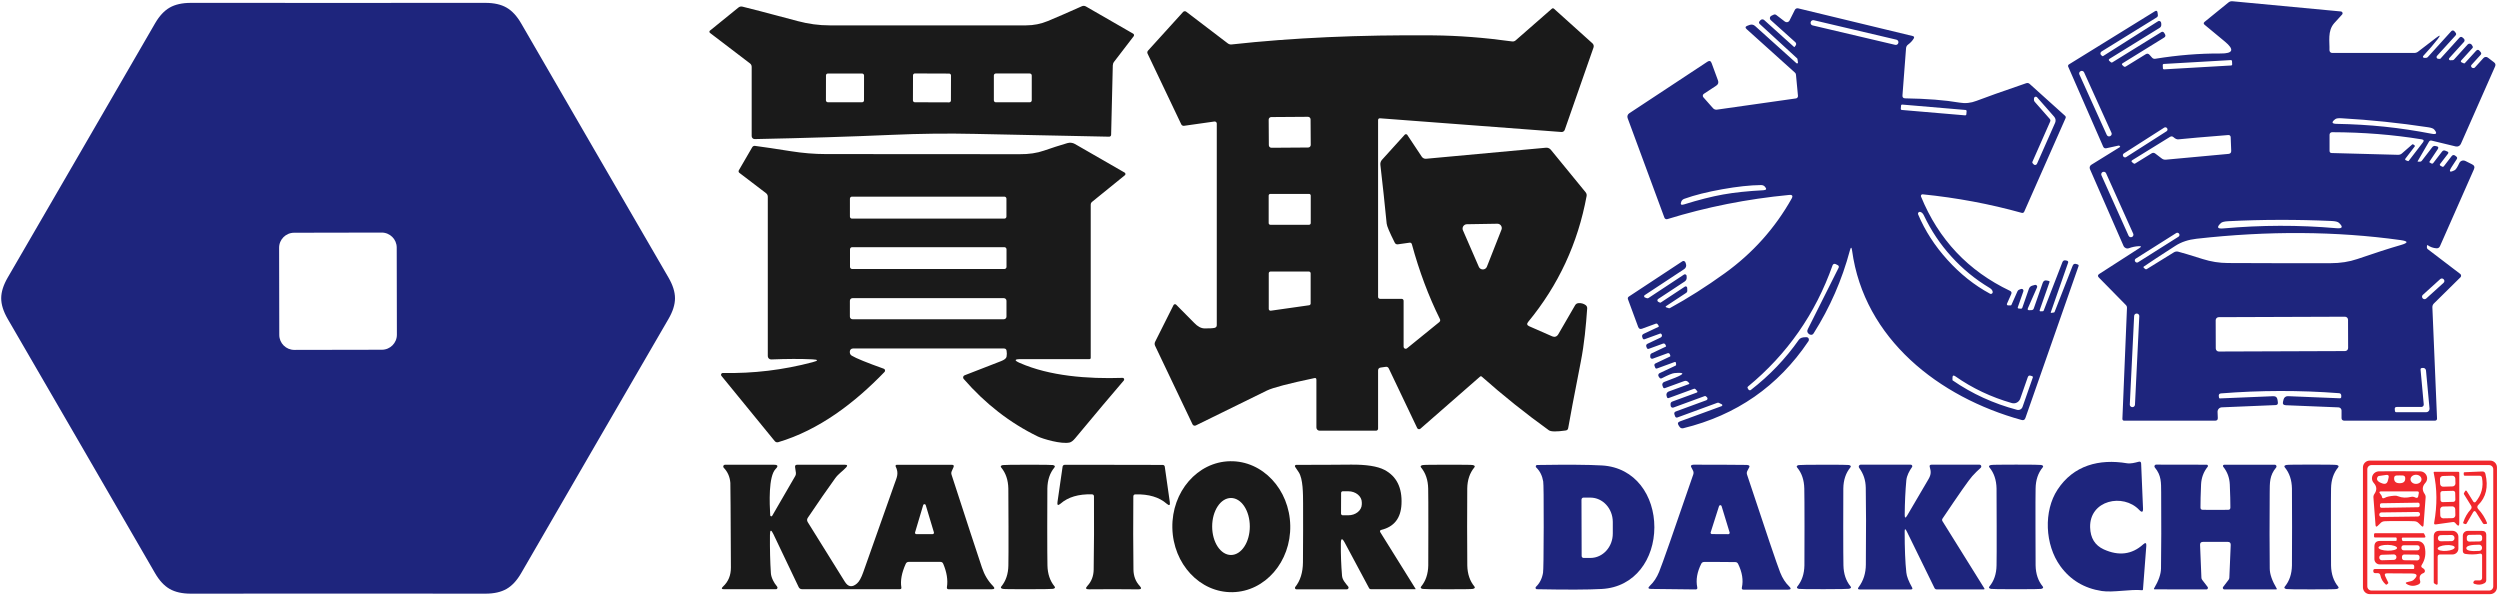 <svg width="253" height="61" viewBox="0 0 253 61" fill="none" xmlns="http://www.w3.org/2000/svg">
<path d="M34.218 0.295C39.187 0.295 44.16 0.295 49.13 0.291C49.998 0.291 50.71 0.451 51.262 0.77C51.819 1.089 52.312 1.622 52.746 2.374C55.228 6.661 57.715 10.952 60.197 15.239C62.684 19.526 65.171 23.813 67.657 28.1C68.091 28.852 68.31 29.545 68.31 30.183C68.31 30.821 68.091 31.518 67.657 32.266C65.171 36.553 62.684 40.84 60.197 45.127C57.715 49.414 55.228 53.705 52.746 57.996C52.312 58.748 51.819 59.281 51.262 59.6C50.706 59.919 49.994 60.079 49.125 60.079C44.156 60.075 39.187 60.07 34.218 60.07C29.249 60.07 24.276 60.07 19.307 60.079C18.439 60.079 17.726 59.919 17.17 59.6C16.613 59.281 16.12 58.748 15.686 57.996C13.204 53.705 10.717 49.414 8.235 45.127C5.752 40.84 3.266 36.548 0.775 32.266C0.341 31.514 0.122 30.821 0.122 30.183C0.122 29.545 0.341 28.852 0.775 28.1C3.266 23.813 5.752 19.526 8.235 15.239C10.721 10.952 13.204 6.661 15.686 2.374C16.12 1.622 16.613 1.089 17.17 0.77C17.726 0.451 18.439 0.291 19.307 0.291C24.276 0.291 29.249 0.295 34.218 0.295ZM40.148 25.052C40.148 24.212 39.461 23.532 38.618 23.536L29.767 23.553C28.924 23.553 28.242 24.237 28.246 25.077L28.263 33.895C28.263 34.734 28.95 35.415 29.793 35.41L38.644 35.394C39.486 35.394 40.169 34.709 40.165 33.869L40.148 25.052Z" fill="#1E257D"/>
<path d="M244.672 16.318C244.656 16.348 244.664 16.364 244.698 16.364H244.9C244.98 16.364 245.043 16.331 245.09 16.268L246.143 14.899C246.215 14.802 246.329 14.752 246.438 14.773L246.573 14.798C246.767 14.832 246.809 14.932 246.695 15.105L245.886 16.318C245.848 16.381 245.844 16.419 245.878 16.44L246.038 16.532C246.122 16.583 246.194 16.57 246.253 16.49L247.134 15.344C247.226 15.222 247.344 15.193 247.484 15.256L247.665 15.331C247.787 15.386 247.808 15.462 247.728 15.567L246.944 16.587C246.885 16.663 246.898 16.726 246.978 16.772L247.117 16.851C247.201 16.902 247.273 16.889 247.332 16.809L248.103 15.806C248.208 15.667 248.331 15.651 248.47 15.755L248.575 15.839C248.676 15.915 248.693 16.008 248.621 16.112L248.128 16.864C247.787 17.381 247.884 17.498 248.419 17.221C248.533 17.162 248.689 16.923 248.883 16.503C248.988 16.276 249.254 16.18 249.481 16.285C249.486 16.285 249.49 16.285 249.494 16.289L250.181 16.633C250.404 16.742 250.463 16.91 250.362 17.133L246.927 24.909C246.856 25.069 246.733 25.14 246.561 25.127C246.249 25.106 245.958 25.001 245.684 24.817C245.638 24.787 245.616 24.796 245.612 24.85L245.6 25.018C245.595 25.098 245.621 25.165 245.684 25.211L248.971 27.718C249.072 27.794 249.094 27.936 249.018 28.037C249.009 28.046 249.001 28.058 248.992 28.067L246.303 30.72C246.202 30.821 246.152 30.955 246.156 31.094L246.628 42.368C246.632 42.473 246.548 42.565 246.443 42.569C246.443 42.569 246.438 42.569 246.434 42.569H237.212C237.073 42.569 236.964 42.46 236.964 42.322V41.545C236.964 41.373 236.829 41.234 236.656 41.226L231.308 41.008C231.076 40.995 230.987 40.877 231.042 40.655L231.101 40.415C231.148 40.218 231.333 40.084 231.535 40.092L236.783 40.306C236.888 40.31 236.938 40.26 236.934 40.151V40.017C236.926 39.878 236.85 39.802 236.711 39.79C232.72 39.487 228.741 39.496 224.775 39.811C224.594 39.823 224.518 39.92 224.543 40.1L224.564 40.239C224.568 40.294 224.602 40.323 224.657 40.319L230.039 40.096C230.3 40.084 230.448 40.21 230.486 40.466L230.52 40.714C230.545 40.894 230.469 40.986 230.288 40.995L224.851 41.222C224.602 41.23 224.408 41.44 224.417 41.688C224.417 41.688 224.417 41.688 224.417 41.692L224.442 42.297C224.45 42.481 224.358 42.574 224.164 42.574H214.959C214.862 42.574 214.786 42.498 214.786 42.401C214.786 42.401 214.786 42.397 214.786 42.393L215.25 31.157C215.254 31.048 215.22 30.955 215.145 30.876L212.401 28.083C212.27 27.949 212.283 27.827 212.447 27.722L216.497 25.115C216.738 24.964 216.712 24.896 216.43 24.913C216.093 24.934 215.764 25.001 215.448 25.119C215.233 25.199 214.993 25.094 214.9 24.884L211.503 17.116C211.431 16.956 211.49 16.767 211.642 16.675L214.546 14.878C214.546 14.878 214.567 14.844 214.559 14.823C214.559 14.823 214.559 14.819 214.55 14.815L214.466 14.735C214.466 14.735 214.432 14.727 214.386 14.735L213.172 15C213.016 15.037 212.902 14.979 212.839 14.832L209.299 6.741C209.265 6.661 209.299 6.568 209.37 6.522L218.078 1.139C218.23 1.047 218.318 1.089 218.343 1.261L218.373 1.492C218.394 1.614 218.352 1.706 218.246 1.769L212.675 5.212C212.565 5.284 212.531 5.426 212.599 5.535C212.612 5.561 212.633 5.577 212.654 5.594L212.759 5.674C212.784 5.695 212.81 5.695 212.835 5.674L218.394 2.151C218.491 2.088 218.617 2.122 218.681 2.227C218.702 2.26 218.71 2.294 218.714 2.332L218.723 2.508C218.727 2.634 218.664 2.752 218.554 2.819L213.497 5.943C213.387 6.014 213.379 6.09 213.476 6.174L213.61 6.291C213.661 6.337 213.716 6.346 213.775 6.308L218.727 3.247C218.82 3.188 218.942 3.218 219.001 3.31L219.089 3.449C219.178 3.596 219.153 3.717 219.005 3.806L214.816 6.396C214.719 6.459 214.71 6.526 214.799 6.606L214.913 6.711C214.984 6.774 215.056 6.778 215.136 6.728L217.146 5.489C217.29 5.401 217.416 5.418 217.53 5.544L217.779 5.825C217.867 5.926 217.981 5.968 218.112 5.947C220.392 5.577 222.6 5.401 224.733 5.414C226.001 5.422 226.141 5.019 225.154 4.204L223.106 2.508C222.984 2.407 222.988 2.307 223.106 2.21L225.525 0.245C225.639 0.153 225.774 0.115 225.921 0.127L236.901 1.16C237.002 1.169 237.078 1.261 237.069 1.362C237.069 1.404 237.048 1.442 237.019 1.471C236.597 1.929 236.327 2.223 236.209 2.361C235.531 3.146 235.771 4.204 235.742 5.074C235.737 5.225 235.855 5.355 236.007 5.359C236.007 5.359 236.011 5.359 236.015 5.359H244.327C244.466 5.359 244.592 5.317 244.702 5.233L246.523 3.835C246.965 3.495 247.016 3.545 246.674 3.986C246.325 4.44 245.844 4.998 245.233 5.661C245.191 5.712 245.195 5.783 245.241 5.825C245.262 5.842 245.288 5.855 245.313 5.855H245.515C245.587 5.855 245.65 5.825 245.697 5.771L248.074 3.151C248.149 3.067 248.28 3.062 248.364 3.138C248.373 3.146 248.377 3.151 248.385 3.159L248.503 3.302C248.584 3.402 248.584 3.499 248.495 3.596L246.624 5.657C246.561 5.729 246.565 5.842 246.636 5.905C246.666 5.934 246.708 5.947 246.75 5.951L246.91 5.96C246.936 5.96 246.957 5.951 246.978 5.93L248.887 3.822C248.992 3.709 249.106 3.701 249.224 3.806L249.338 3.911C249.435 3.995 249.439 4.146 249.355 4.242L247.863 5.884C247.816 5.939 247.825 6.023 247.88 6.069C247.905 6.09 247.934 6.098 247.964 6.098L248.208 6.09C248.259 6.09 248.31 6.065 248.348 6.023L249.726 4.503C249.823 4.398 249.987 4.389 250.097 4.486C250.113 4.503 250.13 4.519 250.143 4.54L250.223 4.675C250.269 4.746 250.261 4.809 250.206 4.872L249.089 6.102C249.005 6.199 249.022 6.27 249.14 6.325L249.334 6.409C249.376 6.43 249.414 6.421 249.448 6.384L250.573 5.145C250.699 5.006 250.822 5.006 250.94 5.153L251.045 5.279C251.121 5.372 251.117 5.464 251.036 5.552L250.126 6.556C250.063 6.623 250.054 6.694 250.101 6.774C250.147 6.854 250.223 6.892 250.328 6.888C250.383 6.888 250.425 6.862 250.463 6.825L251.327 5.871C251.441 5.745 251.635 5.729 251.77 5.829L252.398 6.308C252.541 6.417 252.575 6.556 252.503 6.724L249.039 14.563C248.95 14.765 248.731 14.87 248.516 14.819L246.084 14.231C245.962 14.202 245.869 14.24 245.806 14.349L244.668 16.31L244.672 16.318ZM225.879 6.186C225.879 6.123 225.82 6.077 225.757 6.081L218.976 6.472C218.912 6.472 218.866 6.531 218.87 6.594L218.887 6.913C218.887 6.976 218.946 7.022 219.009 7.018L225.791 6.627C225.854 6.627 225.9 6.568 225.896 6.505L225.879 6.186ZM210.909 7.32C210.85 7.194 210.702 7.135 210.576 7.194L210.559 7.202C210.433 7.261 210.374 7.408 210.433 7.534L213.206 13.656C213.265 13.782 213.412 13.841 213.539 13.782L213.556 13.774C213.682 13.715 213.741 13.568 213.682 13.442L210.909 7.32ZM241.305 12.82C242.881 12.984 244.474 13.224 246.08 13.534C246.59 13.635 246.674 13.488 246.333 13.098C246.249 13.001 246.046 12.925 245.73 12.879C244.268 12.657 242.809 12.472 241.36 12.321C239.906 12.17 238.443 12.052 236.964 11.968C236.643 11.947 236.433 11.976 236.332 12.056C235.914 12.371 235.965 12.531 236.488 12.535C238.127 12.564 239.733 12.657 241.305 12.82ZM219.309 12.976C219.245 12.879 219.119 12.854 219.022 12.913L214.93 15.529C214.833 15.592 214.807 15.718 214.866 15.814L214.879 15.835C214.942 15.932 215.069 15.957 215.166 15.898L219.258 13.282C219.355 13.219 219.38 13.093 219.321 12.997L219.309 12.976ZM244.369 14.823L243.442 16.033C243.37 16.125 243.391 16.192 243.496 16.23L243.682 16.301C243.716 16.314 243.741 16.31 243.762 16.28L245.199 14.412C245.33 14.24 245.288 14.135 245.073 14.101C242.165 13.627 239.143 13.387 236.007 13.379C235.864 13.379 235.75 13.492 235.75 13.635V15.26C235.75 15.407 235.822 15.483 235.969 15.487L242.679 15.667C242.831 15.671 242.965 15.625 243.079 15.525L244.108 14.626C244.15 14.588 244.192 14.588 244.234 14.622L244.352 14.71C244.398 14.744 244.403 14.781 244.369 14.823ZM218.116 15.541L218.778 16.045C218.896 16.133 219.03 16.171 219.182 16.159L225.517 15.575C225.715 15.558 225.808 15.453 225.799 15.256L225.744 13.866C225.736 13.748 225.635 13.656 225.517 13.665C225.517 13.665 225.517 13.665 225.513 13.665C223.03 13.862 221.344 14.009 220.459 14.101C220.303 14.118 220.139 14.047 219.958 13.883C219.848 13.786 219.73 13.774 219.604 13.853L215.794 16.205C215.68 16.276 215.68 16.352 215.785 16.431L215.937 16.549C215.979 16.578 216.021 16.583 216.068 16.553L217.741 15.52C217.871 15.441 217.994 15.449 218.116 15.541ZM213.134 17.532C213.075 17.406 212.928 17.347 212.801 17.406H212.793C212.666 17.465 212.607 17.616 212.666 17.742L215.414 23.859C215.473 23.985 215.621 24.044 215.747 23.985H215.756C215.882 23.927 215.941 23.775 215.882 23.649L213.134 17.532ZM230.726 22.852C232.606 22.847 234.515 22.927 236.454 23.095C237.069 23.15 237.149 22.965 236.694 22.545C236.58 22.44 236.336 22.381 235.952 22.364C234.199 22.285 232.458 22.247 230.726 22.251C228.994 22.251 227.249 22.297 225.496 22.386C225.116 22.407 224.872 22.465 224.758 22.57C224.303 22.994 224.383 23.175 225.003 23.116C226.937 22.944 228.846 22.856 230.726 22.852ZM220.522 23.649C220.459 23.553 220.329 23.523 220.232 23.586L216.139 26.173C216.042 26.236 216.013 26.366 216.076 26.463L216.084 26.475C216.148 26.572 216.278 26.601 216.375 26.538L220.468 23.952C220.565 23.889 220.594 23.759 220.531 23.662L220.522 23.649ZM220.43 25.468C220.796 25.56 221.631 25.812 222.925 26.219C223.747 26.479 224.59 26.614 225.454 26.618C227.953 26.631 231.417 26.639 235.843 26.635C236.842 26.635 237.748 26.492 238.557 26.215C240.344 25.602 241.815 25.127 242.965 24.796C243.741 24.573 243.728 24.405 242.932 24.296C236.424 23.393 229.542 23.347 222.284 24.162C221.462 24.254 220.754 24.489 220.164 24.867C218.643 25.845 217.576 26.547 216.965 26.966C216.906 27.009 216.902 27.055 216.957 27.105L217.066 27.202C217.13 27.26 217.197 27.269 217.269 27.223L220 25.535C220.13 25.455 220.286 25.43 220.43 25.468ZM247.294 28.26C247.205 28.163 247.054 28.155 246.952 28.243L245.187 29.843C245.09 29.931 245.081 30.082 245.17 30.183L245.187 30.2C245.275 30.296 245.427 30.305 245.528 30.216L247.294 28.617C247.391 28.529 247.399 28.377 247.311 28.276L247.294 28.26ZM216.497 31.997C216.506 31.858 216.396 31.741 216.257 31.732H216.24C216.101 31.724 215.983 31.833 215.975 31.971L215.536 40.936C215.528 41.075 215.638 41.192 215.777 41.201H215.794C215.933 41.209 216.051 41.1 216.059 40.961L216.497 31.997ZM237.621 32.362C237.621 32.19 237.482 32.051 237.309 32.051L224.539 32.097C224.366 32.097 224.227 32.236 224.227 32.408L224.236 35.263C224.236 35.436 224.375 35.574 224.547 35.574L237.318 35.528C237.491 35.528 237.63 35.389 237.63 35.217L237.621 32.362ZM245.035 41.184H242.557C242.405 41.184 242.337 41.259 242.35 41.411L242.367 41.583C242.375 41.671 242.422 41.717 242.51 41.717H245.532C245.718 41.717 245.869 41.566 245.869 41.377C245.869 41.369 245.869 41.356 245.869 41.348L245.511 37.493C245.498 37.338 245.359 37.22 245.203 37.233L245.081 37.245C245.005 37.254 244.951 37.317 244.959 37.392L245.283 40.919C245.296 41.054 245.195 41.171 245.06 41.184C245.052 41.184 245.047 41.184 245.039 41.184H245.035Z" fill="#1E257D"/>
<path d="M75.888 6.409L71.851 3.331C71.788 3.281 71.775 3.188 71.821 3.125C71.83 3.117 71.838 3.109 71.847 3.1L74.725 0.766C74.847 0.669 74.982 0.636 75.138 0.673C75.678 0.795 77.545 1.286 80.744 2.139C81.81 2.424 82.881 2.567 83.955 2.567C96.945 2.567 103.574 2.567 103.848 2.567C104.607 2.567 105.336 2.42 106.04 2.13C106.98 1.74 108.126 1.24 109.475 0.636C109.614 0.573 109.753 0.577 109.892 0.652L114.676 3.407C114.76 3.453 114.79 3.562 114.739 3.65C114.739 3.659 114.731 3.663 114.726 3.671L112.741 6.258C112.661 6.363 112.619 6.489 112.615 6.619L112.446 13.639C112.446 13.749 112.354 13.837 112.244 13.833C103.482 13.652 98.955 13.555 98.66 13.551C95.908 13.488 93.097 13.522 90.231 13.648C86.13 13.828 81.511 13.971 76.373 14.076C76.209 14.076 76.074 13.946 76.07 13.782C76.07 13.782 76.07 13.782 76.07 13.778V6.774C76.07 6.623 76.011 6.501 75.888 6.409ZM87.441 7.635C87.441 7.53 87.352 7.442 87.247 7.442H83.782C83.677 7.438 83.589 7.522 83.589 7.627L83.584 10.154C83.584 10.259 83.673 10.348 83.778 10.348H87.243C87.348 10.352 87.437 10.268 87.437 10.163L87.441 7.635ZM96.241 7.635C96.241 7.53 96.157 7.446 96.051 7.446L92.587 7.434C92.481 7.434 92.397 7.517 92.397 7.622L92.389 10.159C92.389 10.264 92.473 10.348 92.579 10.348L96.043 10.36C96.148 10.36 96.233 10.276 96.233 10.171L96.241 7.635ZM104.413 7.639C104.413 7.526 104.325 7.438 104.211 7.438H100.78C100.666 7.438 100.578 7.526 100.578 7.639V10.15C100.578 10.264 100.666 10.352 100.78 10.352H104.211C104.325 10.352 104.413 10.264 104.413 10.15V7.639Z" fill="#1A1A1A"/>
<path d="M133.009 38.266C130.409 38.812 128.807 39.231 128.209 39.525C124.875 41.154 122.477 42.33 121.014 43.057C120.896 43.115 120.753 43.069 120.69 42.952C120.69 42.952 120.69 42.943 120.685 42.943L116.896 34.995C116.833 34.856 116.833 34.722 116.901 34.583L118.759 30.88C118.801 30.796 118.903 30.762 118.983 30.804C119 30.813 119.012 30.821 119.029 30.834C119.977 31.779 120.589 32.396 120.858 32.681C121.208 33.047 121.554 33.231 121.903 33.236C122.392 33.24 122.73 33.223 122.915 33.181C123.063 33.143 123.138 33.051 123.138 32.9V12.506C123.138 12.392 123.05 12.3 122.936 12.296C122.923 12.296 122.915 12.296 122.902 12.296L119.826 12.732C119.712 12.749 119.594 12.69 119.543 12.581L116.134 5.426C116.087 5.326 116.104 5.208 116.18 5.124L119.729 1.211C119.809 1.123 119.948 1.11 120.041 1.181L124.251 4.389C124.369 4.477 124.5 4.515 124.643 4.498C130.78 3.822 137.574 3.516 145.021 3.579C147.554 3.6 150.222 3.806 153.02 4.192C153.159 4.213 153.282 4.175 153.387 4.083L157.037 0.892C157.117 0.82 157.193 0.82 157.273 0.892L161.159 4.389C161.273 4.494 161.315 4.658 161.264 4.805L158.352 13.14C158.301 13.283 158.162 13.371 158.015 13.358L139.677 11.972C139.533 11.96 139.462 12.027 139.462 12.17V30.049C139.462 30.154 139.55 30.242 139.66 30.242H141.847C141.957 30.242 142.045 30.33 142.045 30.439V35.087C142.045 35.205 142.142 35.297 142.256 35.297C142.302 35.297 142.349 35.28 142.387 35.251L145.645 32.606C145.754 32.517 145.779 32.408 145.716 32.282C144.566 29.96 143.622 27.441 142.884 24.724C142.846 24.594 142.762 24.54 142.631 24.561L141.476 24.724C141.32 24.745 141.211 24.687 141.143 24.548C140.625 23.515 140.351 22.873 140.33 22.621C140.14 20.66 139.925 18.678 139.694 16.684C139.672 16.495 139.731 16.31 139.862 16.167L142.155 13.635C142.218 13.568 142.323 13.564 142.395 13.623C142.404 13.631 142.416 13.644 142.42 13.656L143.879 15.852C143.976 16.003 144.148 16.083 144.325 16.066L156.455 14.949C156.641 14.933 156.826 15.012 156.944 15.155L160.468 19.463C160.556 19.577 160.59 19.703 160.564 19.841C159.684 24.619 157.711 28.864 154.651 32.576C154.491 32.769 154.525 32.916 154.757 33.017L157.054 34.025C157.336 34.147 157.551 34.08 157.707 33.815L159.397 30.897C159.473 30.762 159.587 30.691 159.743 30.678C160.017 30.657 160.257 30.725 160.463 30.872C160.577 30.96 160.632 31.073 160.623 31.216C160.497 32.979 160.337 34.772 159.974 36.62C159.296 40.092 158.87 42.326 158.702 43.317C158.681 43.464 158.596 43.544 158.449 43.565C157.526 43.699 156.957 43.691 156.746 43.544C154.382 41.843 152.114 40.029 149.952 38.11C149.906 38.068 149.83 38.068 149.783 38.11L143.748 43.384C143.66 43.46 143.529 43.451 143.449 43.363C143.436 43.35 143.428 43.334 143.419 43.317L140.549 37.296C140.486 37.157 140.376 37.103 140.229 37.124L139.731 37.195C139.55 37.22 139.462 37.321 139.462 37.502V43.38C139.462 43.493 139.369 43.586 139.255 43.586H133.54C133.363 43.586 133.22 43.443 133.22 43.262V38.429C133.22 38.287 133.148 38.232 133.009 38.261V38.266ZM132.63 12.082C132.63 11.939 132.512 11.821 132.368 11.821L128.651 11.847C128.508 11.847 128.39 11.964 128.39 12.107L128.407 14.693C128.407 14.836 128.525 14.954 128.668 14.954L132.385 14.928C132.529 14.928 132.647 14.811 132.647 14.668L132.63 12.082ZM132.647 19.791C132.647 19.698 132.571 19.623 132.478 19.623H128.558C128.466 19.623 128.39 19.698 128.39 19.791V22.579C128.39 22.671 128.466 22.747 128.558 22.747H132.478C132.571 22.747 132.647 22.671 132.647 22.579V19.791ZM151.95 23.242C152.038 23.015 151.924 22.759 151.697 22.671C151.642 22.65 151.587 22.642 151.528 22.642L148.447 22.692C148.203 22.696 148.009 22.898 148.013 23.141C148.013 23.2 148.026 23.255 148.051 23.309L149.657 27C149.754 27.223 150.015 27.328 150.239 27.231C150.348 27.185 150.432 27.097 150.475 26.988L151.95 23.242ZM132.638 27.659C132.638 27.559 132.558 27.479 132.457 27.479H128.579C128.478 27.479 128.398 27.559 128.398 27.659V31.262C128.398 31.363 128.478 31.443 128.579 31.443C128.588 31.443 128.596 31.443 128.605 31.443L132.482 30.892C132.571 30.88 132.638 30.804 132.638 30.716V27.659Z" fill="#1A1A1A"/>
<path d="M207.546 31.569C207.521 31.64 207.546 31.674 207.618 31.661L207.845 31.627C207.883 31.623 207.913 31.602 207.925 31.569L209.75 26.899C209.822 26.715 209.948 26.656 210.138 26.723L210.265 26.765C210.349 26.794 210.378 26.853 210.349 26.933L204.971 42.301C204.908 42.49 204.777 42.557 204.587 42.502C196.226 40.201 188.643 34.298 187.43 25.35C187.379 24.985 187.307 24.98 187.21 25.337C186.418 28.314 185.196 31.111 183.539 33.735C183.451 33.874 183.329 33.916 183.173 33.861C183.135 33.849 183.105 33.832 183.076 33.811C182.89 33.676 182.848 33.508 182.954 33.303L186.072 27.088C186.115 26.996 186.081 26.883 185.988 26.836L185.761 26.723C185.651 26.669 185.52 26.715 185.466 26.824C185.466 26.832 185.457 26.841 185.457 26.849C183.716 31.766 180.859 35.856 176.885 39.127C176.842 39.164 176.83 39.223 176.859 39.273L176.939 39.412C176.986 39.492 177.087 39.521 177.171 39.475C177.18 39.475 177.184 39.467 177.188 39.462C179.076 38.001 180.695 36.309 182.043 34.386C182.165 34.21 182.393 34.121 182.73 34.126H182.84C182.97 34.126 183.072 34.247 183.059 34.394C183.059 34.445 183.038 34.499 183.008 34.541C179.944 39.093 175.721 42.024 170.339 43.338C170.2 43.371 170.053 43.317 169.977 43.199L169.876 43.048C169.753 42.859 169.795 42.725 170.01 42.645L174.234 41.1C174.284 41.079 174.314 41.02 174.293 40.97C174.284 40.945 174.267 40.928 174.242 40.915L173.955 40.772C173.905 40.747 173.85 40.743 173.795 40.764L169.745 42.25C169.661 42.28 169.564 42.238 169.53 42.15L169.458 41.956C169.399 41.797 169.45 41.688 169.61 41.633L172.683 40.504C172.775 40.47 172.826 40.365 172.788 40.273C172.779 40.248 172.763 40.222 172.742 40.201L172.636 40.109C172.598 40.075 172.56 40.067 172.514 40.084L169.353 41.243C169.243 41.285 169.121 41.226 169.083 41.117C169.079 41.1 169.075 41.083 169.071 41.066L169.058 40.936C169.045 40.781 169.108 40.68 169.256 40.63L171.696 39.735C171.793 39.697 171.81 39.639 171.738 39.559L171.595 39.395C171.549 39.341 171.49 39.324 171.418 39.349L168.885 40.277C168.788 40.315 168.725 40.281 168.695 40.185L168.653 40.046C168.603 39.87 168.695 39.685 168.864 39.622L170.925 38.87C170.955 38.858 170.967 38.824 170.955 38.795C170.955 38.791 170.95 38.782 170.946 38.778L170.849 38.669C170.748 38.551 170.588 38.509 170.445 38.564L168.502 39.273C168.405 39.311 168.337 39.278 168.299 39.181L168.24 39.026C168.185 38.879 168.261 38.715 168.409 38.656C168.944 38.459 169.319 38.312 169.543 38.219C170.516 37.821 170.487 37.665 169.45 37.758C169.235 37.779 168.818 37.947 168.194 38.27C168.08 38.329 167.992 38.308 167.924 38.203L167.853 38.098C167.785 37.989 167.815 37.846 167.924 37.779C167.933 37.775 167.941 37.77 167.945 37.766L169.568 37.002C169.61 36.981 169.627 36.943 169.623 36.897L169.61 36.75C169.602 36.645 169.547 36.607 169.446 36.645L167.697 37.287C167.6 37.321 167.536 37.287 167.503 37.195L167.439 37.027C167.397 36.914 167.431 36.83 167.541 36.775L169.003 36.082C169.041 36.066 169.054 36.036 169.037 35.994L168.986 35.847C168.953 35.759 168.851 35.713 168.759 35.746L167.258 36.297C167.161 36.33 167.052 36.28 167.018 36.183C167.01 36.162 167.005 36.141 167.005 36.12V35.986C167.005 35.877 167.056 35.797 167.157 35.751L168.573 35.083C168.607 35.066 168.615 35.041 168.599 35.003L168.535 34.869C168.493 34.781 168.392 34.739 168.299 34.772L166.866 35.297C166.761 35.335 166.694 35.297 166.656 35.201L166.605 35.066C166.567 34.961 166.613 34.84 166.719 34.793L168.063 34.155C168.135 34.121 168.177 34.063 168.19 33.983C168.198 33.924 168.181 33.865 168.143 33.811C168.105 33.756 168.051 33.739 167.987 33.764L166.445 34.327C166.348 34.365 166.276 34.331 166.238 34.235L166.2 34.126C166.146 33.97 166.192 33.857 166.339 33.785L167.815 33.089C167.878 33.059 167.89 33.017 167.853 32.963L167.76 32.824C167.709 32.748 167.642 32.727 167.562 32.757L166.175 33.265C165.985 33.336 165.855 33.273 165.783 33.084L164.746 30.275C164.713 30.179 164.746 30.074 164.831 30.019L170.259 26.442C170.352 26.383 170.478 26.412 170.541 26.509C170.55 26.521 170.558 26.534 170.563 26.551L170.617 26.702C170.689 26.895 170.617 27.118 170.445 27.231L166.445 29.868C166.382 29.906 166.365 29.99 166.407 30.057C166.424 30.082 166.449 30.103 166.479 30.111L166.664 30.179C166.719 30.195 166.782 30.191 166.828 30.158L170.415 27.79C170.495 27.735 170.6 27.756 170.655 27.836C170.672 27.865 170.685 27.895 170.685 27.928L170.693 28.1C170.697 28.256 170.622 28.398 170.491 28.487L167.802 30.259C167.726 30.309 167.705 30.414 167.756 30.489C167.772 30.515 167.798 30.536 167.827 30.552L167.987 30.624C168.017 30.636 168.042 30.632 168.072 30.615L170.508 29.007C170.579 28.961 170.672 28.978 170.718 29.049C170.735 29.07 170.744 29.1 170.744 29.125L170.756 29.431C170.756 29.511 170.723 29.582 170.655 29.629L168.624 30.968C168.535 31.027 168.54 31.073 168.641 31.111L168.864 31.186C168.91 31.203 168.953 31.199 168.995 31.178C170.803 30.191 172.657 29.016 174.55 27.651C177.369 25.619 179.624 23.104 181.31 20.106C181.47 19.82 181.386 19.694 181.061 19.728C176.8 20.135 172.691 20.954 168.733 22.176C168.611 22.213 168.481 22.146 168.438 22.029L164.717 11.956C164.649 11.775 164.717 11.569 164.881 11.464L172.792 6.245C172.99 6.115 173.133 6.161 173.214 6.384L173.858 8.135C173.943 8.357 173.884 8.538 173.686 8.668L172.43 9.495C172.32 9.566 172.291 9.713 172.362 9.823C172.366 9.831 172.375 9.839 172.383 9.848L173.348 10.94C173.458 11.066 173.597 11.116 173.761 11.095L181.748 9.961C181.875 9.944 181.963 9.831 181.955 9.705L181.752 7.559C181.748 7.475 181.71 7.404 181.647 7.349L176.767 2.957C176.594 2.802 176.619 2.685 176.838 2.605L177.053 2.525C177.264 2.449 177.454 2.487 177.622 2.638L181.803 6.401C181.841 6.434 181.9 6.43 181.934 6.388C181.951 6.367 181.959 6.346 181.955 6.321L181.904 5.981C181.904 5.951 181.887 5.922 181.862 5.901L178.094 2.437C177.989 2.34 177.98 2.239 178.077 2.135L178.157 2.046C178.254 1.937 178.423 1.929 178.532 2.025L181.571 4.763C181.571 4.763 181.588 4.763 181.597 4.763L181.723 4.599C181.799 4.503 181.786 4.364 181.693 4.276L179.194 2.03C179.089 1.929 179.08 1.761 179.182 1.656C179.203 1.631 179.232 1.61 179.262 1.597L179.489 1.488C179.578 1.446 179.683 1.458 179.759 1.517L180.631 2.185C180.77 2.29 180.964 2.26 181.07 2.126C181.082 2.109 181.091 2.093 181.099 2.076L181.639 1.001C181.698 0.879 181.837 0.812 181.972 0.845L193.562 3.646C193.714 3.684 193.747 3.768 193.667 3.902C193.532 4.125 193.343 4.33 193.098 4.511C192.972 4.603 192.904 4.729 192.892 4.885L192.529 9.655C192.512 9.852 192.605 9.949 192.803 9.953C194.986 9.986 196.82 10.129 198.308 10.385C198.885 10.486 199.454 10.427 200.023 10.205C200.887 9.869 202.56 9.277 205.043 8.424C205.177 8.378 205.3 8.399 205.405 8.496L208.992 11.725C209.055 11.784 209.072 11.876 209.038 11.951L204.849 21.428C204.807 21.521 204.701 21.571 204.604 21.542C201.363 20.639 198.021 20.013 194.573 19.665C194.485 19.656 194.405 19.724 194.396 19.812C194.396 19.837 194.396 19.862 194.405 19.887C196.183 24.237 199.184 27.42 203.407 29.431C203.563 29.503 203.605 29.616 203.534 29.771L203.108 30.733C203.079 30.796 203.108 30.872 203.171 30.897C203.188 30.905 203.205 30.905 203.222 30.909H203.475C203.517 30.909 203.546 30.888 203.559 30.851L204.166 29.482C204.2 29.402 204.263 29.343 204.343 29.314L204.528 29.247C204.625 29.213 204.731 29.263 204.764 29.36C204.777 29.398 204.777 29.444 204.764 29.482L204.208 31.073C204.174 31.17 204.208 31.22 204.313 31.224L204.52 31.241C204.587 31.245 204.634 31.216 204.655 31.153L205.325 29.23C205.388 29.058 205.506 28.948 205.683 28.902L205.928 28.835C206.025 28.806 206.13 28.864 206.155 28.961C206.168 29.003 206.164 29.049 206.147 29.091L205.228 31.178C205.161 31.329 205.211 31.401 205.376 31.392L205.591 31.384C205.704 31.38 205.78 31.321 205.818 31.216L206.724 28.625C206.796 28.419 206.939 28.34 207.154 28.39L207.361 28.44C207.403 28.449 207.428 28.491 207.415 28.533C207.415 28.533 207.415 28.533 207.415 28.537L206.421 31.371C206.391 31.464 206.421 31.51 206.522 31.506L206.728 31.497C206.775 31.497 206.804 31.472 206.821 31.43L208.714 26.534C208.777 26.375 208.895 26.316 209.059 26.354L209.194 26.387C209.27 26.408 209.316 26.484 209.299 26.555C209.299 26.555 209.299 26.564 209.299 26.568L207.55 31.573L207.546 31.569ZM192.116 4.33C192.15 4.192 192.061 4.049 191.922 4.016L183.556 2.046C183.417 2.013 183.274 2.101 183.24 2.239V2.256C183.202 2.395 183.291 2.538 183.43 2.571L191.796 4.54C191.935 4.574 192.078 4.486 192.112 4.347V4.33H192.116ZM207.441 12.04C207.504 12.111 207.517 12.212 207.479 12.3L205.679 16.377C205.658 16.427 205.662 16.474 205.7 16.516L205.801 16.629C205.873 16.713 206.004 16.721 206.088 16.646C206.113 16.625 206.13 16.6 206.143 16.574L207.98 12.422C208.069 12.216 208.031 11.981 207.883 11.813L206.151 9.844C206.084 9.772 205.974 9.768 205.902 9.831C205.869 9.86 205.848 9.902 205.843 9.949L205.835 10.075C205.827 10.159 205.856 10.238 205.911 10.301L207.441 12.04ZM199.02 11.25C199.024 11.187 198.978 11.133 198.915 11.129L192.508 10.583C192.445 10.578 192.39 10.625 192.386 10.688L192.361 11.007C192.357 11.07 192.403 11.124 192.466 11.129L198.872 11.674C198.936 11.678 198.99 11.632 198.995 11.569L199.02 11.25ZM174.288 19.152C172.767 19.425 171.494 19.744 170.466 20.114C170.31 20.169 170.204 20.261 170.15 20.395C170.027 20.685 170.12 20.786 170.419 20.689C171.894 20.227 173.214 19.892 174.381 19.682C175.548 19.476 176.906 19.333 178.452 19.253C178.768 19.236 178.815 19.115 178.6 18.884C178.503 18.779 178.372 18.724 178.208 18.728C177.112 18.741 175.806 18.88 174.288 19.152ZM197.09 26.307C198.379 27.731 199.812 28.873 201.393 29.725C201.485 29.771 201.595 29.738 201.641 29.645C201.658 29.612 201.667 29.574 201.662 29.536C201.641 29.381 201.536 29.247 201.342 29.133C199.892 28.264 198.603 27.206 197.477 25.959C196.348 24.716 195.421 23.33 194.7 21.806C194.603 21.6 194.481 21.483 194.329 21.445C194.228 21.42 194.131 21.483 194.106 21.579C194.097 21.617 194.101 21.659 194.114 21.697C194.809 23.347 195.8 24.884 197.09 26.307ZM203.593 40.789C201.498 40.189 199.593 39.286 197.878 38.081C197.688 37.947 197.591 37.997 197.591 38.232V38.467C197.591 38.467 197.595 38.488 197.604 38.492C199.568 39.849 201.743 40.844 204.124 41.474C204.36 41.537 204.6 41.407 204.68 41.18L205.725 38.19C205.742 38.144 205.717 38.094 205.671 38.077L205.519 38.026C205.363 37.972 205.262 38.022 205.211 38.173L204.448 40.348C204.326 40.697 203.951 40.894 203.593 40.789Z" fill="#1E257D"/>
<path d="M82.193 36.364C81.034 36.309 79.652 36.313 78.05 36.376C77.865 36.385 77.709 36.238 77.701 36.049C77.701 36.044 77.701 36.04 77.701 36.036V19.917C77.701 19.761 77.637 19.64 77.515 19.543L74.822 17.49C74.742 17.431 74.721 17.318 74.771 17.234L76.116 14.916C76.183 14.798 76.284 14.748 76.419 14.765C77.296 14.878 78.501 15.059 80.031 15.302C81.245 15.495 82.43 15.592 83.58 15.592C95.487 15.592 102.023 15.596 103.191 15.604C104.122 15.613 104.944 15.491 105.652 15.243C106.445 14.966 107.233 14.714 108.017 14.483C108.274 14.408 108.552 14.437 108.784 14.572L113.812 17.465C113.892 17.511 113.917 17.616 113.875 17.691C113.867 17.708 113.85 17.725 113.833 17.738L110.52 20.425C110.427 20.5 110.381 20.597 110.381 20.719V36.221C110.381 36.288 110.326 36.343 110.259 36.343H103.288C102.643 36.343 102.613 36.473 103.208 36.733C106.217 38.056 110.061 38.358 113.601 38.24C113.69 38.236 113.765 38.303 113.765 38.396C113.765 38.438 113.753 38.48 113.727 38.509C112.573 39.849 110.933 41.797 108.813 44.346C108.602 44.598 108.413 44.745 108.244 44.782C107.397 44.971 105.534 44.417 105.028 44.173C102.205 42.8 99.705 40.856 97.526 38.35C97.442 38.253 97.451 38.106 97.547 38.022C97.569 38.005 97.594 37.989 97.619 37.98C99.436 37.279 100.666 36.8 101.315 36.544C101.648 36.414 101.834 36.263 101.863 36.099C101.901 35.906 101.901 35.704 101.867 35.499C101.846 35.343 101.754 35.268 101.598 35.268H86.32C86.155 35.268 86.02 35.389 86.004 35.553C85.982 35.759 86.05 35.906 86.197 35.994C86.636 36.259 87.715 36.7 89.434 37.313C89.54 37.35 89.594 37.464 89.556 37.569C89.548 37.594 89.531 37.619 89.514 37.64C86.484 40.785 82.868 43.531 78.754 44.749C78.628 44.786 78.489 44.745 78.404 44.64L73.01 38.039C72.947 37.963 72.959 37.846 73.035 37.787C73.069 37.762 73.111 37.745 73.153 37.745C76.234 37.808 79.256 37.443 82.227 36.657C82.847 36.494 82.838 36.393 82.193 36.364ZM101.851 20.106C101.851 19.992 101.758 19.9 101.644 19.9H86.218C86.105 19.9 86.012 19.992 86.012 20.106V21.919C86.012 22.033 86.105 22.125 86.218 22.125H101.644C101.758 22.125 101.851 22.033 101.851 21.919V20.106ZM101.859 25.228C101.859 25.111 101.762 25.014 101.644 25.014H86.235C86.117 25.014 86.02 25.111 86.02 25.228V27.009C86.02 27.126 86.117 27.223 86.235 27.223H101.644C101.762 27.223 101.859 27.126 101.859 27.009V25.228ZM101.855 30.439C101.855 30.292 101.737 30.174 101.589 30.174H86.273C86.126 30.174 86.008 30.292 86.008 30.439V32.043C86.008 32.19 86.126 32.307 86.273 32.307H101.589C101.737 32.307 101.855 32.19 101.855 32.043V30.439Z" fill="#1A1A1A"/>
<path d="M252.693 59.441C252.693 59.819 252.385 60.125 252.006 60.125H239.817C239.438 60.125 239.13 59.819 239.13 59.441V47.297C239.13 46.92 239.438 46.613 239.817 46.613H252.006C252.385 46.613 252.693 46.92 252.693 47.297V59.441ZM252.318 47.486C252.318 47.255 252.128 47.066 251.896 47.066H239.994C239.762 47.066 239.572 47.255 239.572 47.486V59.344C239.572 59.575 239.762 59.764 239.994 59.764H251.896C252.128 59.764 252.318 59.575 252.318 59.344V47.486Z" fill="#F0282D"/>
<path d="M216.785 59.73C215.605 59.608 213.86 59.986 212.697 59.81C210.922 59.537 209.527 58.697 208.511 57.299C206.931 55.128 206.8 51.711 208.225 49.548C209.843 47.083 212.448 46.416 215.246 46.882C215.605 46.945 216.051 46.831 216.427 46.731C216.591 46.684 216.679 46.747 216.684 46.92L216.873 51.446C216.89 51.841 216.764 51.895 216.49 51.605C214.855 49.884 211.445 50.615 211.521 53.369C211.55 54.448 212.01 55.191 212.903 55.599C214.425 56.287 215.752 56.119 216.89 55.091C217.122 54.881 217.227 54.931 217.206 55.246L216.869 59.663C216.865 59.705 216.827 59.734 216.785 59.73Z" fill="#1E257D"/>
<path d="M124.736 59.928C121.441 59.991 118.714 57.077 118.642 53.415C118.57 49.758 121.188 46.739 124.479 46.676C127.775 46.613 130.502 49.527 130.574 53.188C130.645 56.846 128.028 59.865 124.736 59.928ZM124.576 56.165C125.63 56.165 126.481 54.872 126.481 53.281C126.481 51.689 125.63 50.396 124.576 50.396C123.523 50.396 122.671 51.689 122.671 53.281C122.671 54.872 123.523 56.165 124.576 56.165Z" fill="#1A1A1A"/>
<path d="M202.063 53.327C202.063 51.265 202.058 49.968 202.05 49.435C202.033 48.574 201.793 47.864 201.333 47.306C201.236 47.188 201.287 47.104 201.485 47.058C201.591 47.033 202.438 47.02 204.027 47.02C205.616 47.02 206.458 47.033 206.564 47.054C206.766 47.1 206.817 47.184 206.72 47.302C206.256 47.86 206.016 48.574 206.003 49.435C205.991 49.968 205.986 51.261 205.991 53.323C205.991 55.384 205.995 56.682 206.003 57.215C206.02 58.076 206.26 58.785 206.72 59.344C206.817 59.462 206.766 59.545 206.568 59.596C206.463 59.617 205.616 59.629 204.027 59.629C202.438 59.629 201.595 59.617 201.489 59.596C201.287 59.55 201.236 59.466 201.333 59.348C201.797 58.79 202.037 58.08 202.05 57.219C202.063 56.686 202.067 55.389 202.063 53.327Z" fill="#1E257D"/>
<path d="M77.95 52.156C77.954 52.214 78.009 52.256 78.064 52.252C78.097 52.252 78.127 52.231 78.144 52.202L80.487 48.158C80.537 48.066 80.558 47.957 80.546 47.852L80.462 47.276C80.441 47.113 80.508 47.033 80.672 47.033H85.511C85.751 47.033 85.793 47.121 85.629 47.302C85.262 47.701 84.862 47.927 84.512 48.414C83.745 49.477 82.826 50.799 81.755 52.391C81.654 52.538 81.65 52.689 81.747 52.844L85.494 58.865C85.835 59.411 86.244 59.47 86.729 59.046C86.952 58.853 87.159 58.479 87.357 57.921C88.592 54.452 89.645 51.467 90.526 48.964C90.762 48.297 90.986 47.906 90.64 47.201C90.611 47.146 90.64 47.075 90.695 47.05C90.712 47.041 90.728 47.037 90.745 47.037H96.33C96.511 47.037 96.566 47.121 96.494 47.285L96.317 47.68C96.262 47.801 96.258 47.923 96.3 48.049C97.822 52.743 98.85 55.876 99.377 57.446C99.621 58.181 99.992 58.798 100.49 59.302C100.709 59.525 100.662 59.634 100.351 59.634H96.014C95.866 59.634 95.807 59.562 95.828 59.42C95.942 58.697 95.816 57.908 95.453 57.051C95.398 56.925 95.306 56.862 95.166 56.862H91.968C91.82 56.862 91.719 56.93 91.66 57.06C91.251 57.963 91.104 58.756 91.217 59.441C91.239 59.562 91.188 59.625 91.061 59.625H81.157C81.014 59.625 80.887 59.546 80.828 59.42L78.262 54.041C78.038 53.571 77.924 53.596 77.92 54.116C77.907 55.578 77.937 56.871 78.013 58C78.025 58.215 78.097 58.458 78.228 58.731C78.325 58.937 78.464 59.147 78.645 59.365C78.7 59.436 78.691 59.537 78.624 59.596C78.594 59.617 78.561 59.63 78.523 59.63H73.276C73.014 59.63 72.981 59.541 73.17 59.361C73.706 58.865 73.971 58.223 73.967 57.429C73.942 51.899 73.925 49.044 73.912 48.872C73.866 48.263 73.642 47.751 73.246 47.34C73.174 47.268 73.179 47.155 73.246 47.083C73.28 47.05 73.326 47.033 73.373 47.033H78.329C78.721 47.033 78.78 47.172 78.502 47.449C77.747 48.209 77.882 50.967 77.945 52.156H77.95ZM92.604 53.881C92.583 53.953 92.625 54.028 92.697 54.049C92.709 54.049 92.722 54.053 92.735 54.053H94.383C94.459 54.053 94.517 53.99 94.517 53.915C94.517 53.902 94.517 53.89 94.513 53.877L93.683 51.114C93.658 51.043 93.582 51.005 93.51 51.03C93.468 51.043 93.434 51.077 93.426 51.118L92.604 53.881Z" fill="#1A1A1A"/>
<path d="M104.017 47.029C105.601 47.029 106.444 47.041 106.55 47.062C106.752 47.108 106.803 47.192 106.706 47.31C106.246 47.868 106.006 48.578 105.993 49.439C105.985 49.972 105.981 51.265 105.981 53.327C105.981 55.389 105.989 56.682 106.002 57.215C106.019 58.076 106.259 58.785 106.718 59.344C106.815 59.462 106.765 59.545 106.562 59.592C106.457 59.613 105.614 59.625 104.029 59.629C102.44 59.629 101.597 59.621 101.492 59.596C101.29 59.55 101.239 59.466 101.336 59.348C101.796 58.79 102.036 58.08 102.048 57.219C102.061 56.686 102.065 55.393 102.061 53.331C102.061 51.27 102.053 49.976 102.044 49.443C102.027 48.582 101.787 47.873 101.324 47.314C101.227 47.197 101.277 47.113 101.479 47.066C101.585 47.045 102.428 47.033 104.017 47.029Z" fill="#1A1A1A"/>
<path d="M112.703 47.041C114.368 47.041 116.024 47.045 117.672 47.05C117.773 47.05 117.862 47.125 117.875 47.226L118.385 50.812C118.431 51.148 118.33 51.202 118.073 50.98C117.31 50.312 116.256 49.997 114.903 50.031C114.764 50.031 114.693 50.106 114.693 50.245C114.671 52.861 114.676 55.326 114.705 57.639C114.714 58.298 114.924 58.849 115.337 59.294C115.561 59.533 115.506 59.646 115.181 59.642C114.541 59.63 113.711 59.625 112.691 59.625C111.671 59.625 110.84 59.625 110.2 59.638C109.875 59.642 109.825 59.529 110.048 59.289C110.461 58.844 110.672 58.294 110.68 57.635C110.718 55.322 110.727 52.857 110.71 50.241C110.71 50.102 110.638 50.031 110.499 50.027C109.146 49.989 108.092 50.304 107.33 50.967C107.072 51.19 106.967 51.135 107.018 50.799L107.536 47.214C107.553 47.117 107.637 47.045 107.738 47.041H112.703Z" fill="#1A1A1A"/>
<path d="M139.694 53.873L143.26 59.596C143.26 59.596 143.26 59.617 143.247 59.625C143.247 59.625 143.247 59.625 143.243 59.625H138.721C138.649 59.625 138.594 59.592 138.556 59.529L136.082 54.906C135.825 54.431 135.699 54.461 135.695 54.994C135.682 56.09 135.724 57.181 135.813 58.261C135.846 58.689 136.175 59.037 136.432 59.352C136.495 59.424 136.487 59.533 136.415 59.596C136.382 59.625 136.344 59.638 136.302 59.638H131.193C131.113 59.638 131.05 59.575 131.05 59.495C131.05 59.462 131.063 59.428 131.08 59.403C131.59 58.769 131.851 57.933 131.859 56.9C131.876 54.679 131.88 52.684 131.872 50.921C131.864 49.993 131.88 48.452 131.421 47.772C131.408 47.751 131.29 47.579 131.067 47.247C131.029 47.188 131.042 47.108 131.101 47.066C131.122 47.05 131.147 47.045 131.172 47.045C133.52 47.045 135.374 47.033 136.727 47.02C138.274 47.008 139.399 47.184 140.107 47.553C141.334 48.196 141.911 49.355 141.831 51.022C141.764 52.441 141.085 53.306 139.8 53.621C139.648 53.659 139.614 53.743 139.694 53.873ZM135.72 49.884L135.712 51.975C135.712 52.067 135.787 52.143 135.88 52.147H136.436C137.191 52.156 137.81 51.656 137.815 51.034C137.815 51.034 137.815 51.034 137.815 51.03V50.845C137.815 50.224 137.208 49.72 136.453 49.716H135.897C135.8 49.708 135.724 49.783 135.72 49.88C135.72 49.88 135.72 49.88 135.72 49.884Z" fill="#1A1A1A"/>
<path d="M144.549 53.331C144.549 51.27 144.545 49.976 144.532 49.443C144.515 48.582 144.275 47.873 143.816 47.314C143.719 47.197 143.769 47.113 143.972 47.066C144.077 47.041 144.92 47.029 146.509 47.029C148.098 47.029 148.941 47.037 149.046 47.062C149.248 47.108 149.299 47.192 149.198 47.31C148.738 47.868 148.498 48.578 148.486 49.439C148.477 49.972 148.473 51.27 148.473 53.331C148.473 55.393 148.481 56.686 148.49 57.219C148.507 58.08 148.747 58.79 149.206 59.348C149.303 59.466 149.253 59.55 149.055 59.596C148.949 59.621 148.106 59.634 146.517 59.634C144.928 59.634 144.085 59.621 143.98 59.6C143.778 59.554 143.727 59.47 143.824 59.352C144.284 58.794 144.524 58.084 144.541 57.224C144.549 56.69 144.553 55.393 144.549 53.331Z" fill="#1A1A1A"/>
<path d="M167.422 53.365C167.413 56.547 165.491 59.419 162.098 59.604C160.737 59.68 158.55 59.688 155.536 59.629C155.456 59.629 155.393 59.562 155.397 59.482C155.397 59.445 155.414 59.411 155.439 59.386C155.819 59.021 156.059 58.546 156.156 57.962C156.194 57.723 156.219 56.182 156.223 53.344C156.227 50.505 156.211 48.964 156.173 48.725C156.076 48.141 155.84 47.667 155.46 47.301C155.406 47.247 155.406 47.155 155.46 47.1C155.486 47.075 155.524 47.058 155.562 47.058C158.575 47.012 160.762 47.024 162.124 47.104C165.517 47.301 167.426 50.186 167.422 53.365ZM160.046 50.556L160.063 56.266C160.063 56.375 160.151 56.464 160.261 56.464C160.261 56.464 160.261 56.464 160.265 56.464H160.965C162.212 56.455 163.22 55.347 163.215 53.986V52.819C163.211 51.454 162.191 50.354 160.944 50.358H160.244C160.134 50.358 160.05 50.447 160.05 50.556H160.046Z" fill="#1E257D"/>
<path d="M174.085 47.029C175.826 47.037 176.724 47.045 176.774 47.05C177.01 47.071 177.095 47.142 177.031 47.272C176.981 47.377 176.918 47.499 176.842 47.633C176.77 47.755 176.757 47.898 176.8 48.028C178.721 53.835 179.838 57.135 180.154 57.933C180.386 58.517 180.69 58.987 181.069 59.348C181.292 59.562 181.25 59.672 180.943 59.672H176.446C176.302 59.672 176.247 59.6 176.277 59.462C176.441 58.71 176.311 57.908 175.893 57.06C175.834 56.942 175.737 56.883 175.607 56.883C174.987 56.879 174.46 56.875 174.035 56.871C173.605 56.871 173.078 56.871 172.458 56.871C172.328 56.871 172.231 56.93 172.172 57.043C171.746 57.887 171.607 58.689 171.763 59.441C171.793 59.579 171.734 59.651 171.59 59.651L167.093 59.6C166.786 59.6 166.743 59.491 166.971 59.277C167.355 58.92 167.662 58.454 167.902 57.874C168.227 57.081 169.378 53.789 171.363 48.003C171.405 47.873 171.392 47.73 171.325 47.608C171.249 47.474 171.186 47.352 171.139 47.247C171.076 47.117 171.16 47.041 171.396 47.025C171.447 47.02 172.345 47.025 174.085 47.033V47.029ZM173.12 53.873C173.095 53.944 173.137 54.02 173.204 54.041C173.217 54.045 173.23 54.049 173.247 54.049L174.907 54.058C174.983 54.058 175.042 53.999 175.042 53.923C175.042 53.911 175.042 53.898 175.038 53.886L174.224 51.219C174.203 51.148 174.127 51.106 174.056 51.131C174.014 51.144 173.98 51.177 173.967 51.215L173.12 53.873Z" fill="#1E257D"/>
<path d="M186.535 53.323C186.535 55.384 186.544 56.678 186.556 57.211C186.573 58.072 186.813 58.781 187.273 59.34C187.374 59.453 187.323 59.537 187.121 59.587C187.016 59.608 186.173 59.621 184.584 59.625C182.999 59.625 182.156 59.617 182.051 59.596C181.849 59.55 181.798 59.466 181.895 59.348C182.354 58.785 182.59 58.076 182.607 57.219C182.616 56.686 182.62 55.393 182.616 53.331C182.616 51.27 182.607 49.976 182.595 49.443C182.578 48.582 182.337 47.873 181.874 47.314C181.777 47.197 181.827 47.113 182.03 47.066C182.135 47.045 182.978 47.033 184.567 47.029C186.152 47.029 186.995 47.037 187.1 47.058C187.302 47.104 187.353 47.188 187.256 47.306C186.797 47.864 186.556 48.574 186.544 49.435C186.535 49.968 186.531 51.261 186.535 53.323Z" fill="#1E257D"/>
<path d="M192.752 53.789C192.752 55.506 192.807 56.892 192.921 57.946C192.959 58.328 193.153 58.828 193.502 59.449C193.574 59.583 193.536 59.651 193.384 59.651H188.205C188.015 59.651 187.977 59.575 188.091 59.424C188.576 58.781 188.82 58.017 188.824 57.131C188.854 53.785 188.85 51.198 188.816 49.372C188.803 48.587 188.584 47.944 188.146 47.344C188.082 47.251 188.099 47.125 188.192 47.062C188.226 47.037 188.268 47.025 188.31 47.025H193.368C193.452 47.025 193.524 47.096 193.524 47.184C193.524 47.218 193.515 47.247 193.494 47.272C193.224 47.654 192.967 48.133 192.921 48.599C192.824 49.645 192.769 50.812 192.756 52.105C192.756 52.437 192.837 52.462 193.005 52.172C194.059 50.379 194.78 49.149 195.171 48.477C195.433 48.024 195.429 47.721 195.294 47.272C195.243 47.108 195.302 47.025 195.475 47.025H200.326C200.427 47.025 200.507 47.104 200.507 47.205C200.507 47.255 200.486 47.306 200.448 47.34C200.149 47.604 199.867 47.885 199.593 48.188C199.247 48.57 198.244 50.006 196.579 52.487C196.529 52.563 196.529 52.664 196.575 52.739L200.811 59.537C200.857 59.608 200.832 59.646 200.739 59.646H195.989C195.901 59.646 195.816 59.596 195.774 59.516L192.967 53.781C192.824 53.491 192.752 53.491 192.752 53.789Z" fill="#1E257D"/>
<path d="M224.202 51.601C224.956 51.601 225.391 51.601 225.504 51.593C225.643 51.584 225.711 51.513 225.715 51.374C225.715 50.816 225.698 50.035 225.656 49.032C225.627 48.351 225.407 47.755 224.994 47.239C224.948 47.184 224.957 47.1 225.011 47.058C225.032 47.041 225.062 47.029 225.091 47.029H230.208C230.305 47.029 230.385 47.113 230.381 47.209C230.381 47.247 230.368 47.285 230.343 47.314C229.673 48.116 229.702 48.83 229.694 49.838C229.673 52.827 229.673 55.393 229.698 57.534C229.702 58.105 229.938 58.781 230.406 59.566C230.423 59.592 230.414 59.625 230.389 59.642C230.381 59.646 230.368 59.65 230.36 59.65H225.108C225.02 59.65 224.948 59.579 224.948 59.491C224.948 59.457 224.961 59.424 224.982 59.398L225.525 58.689C225.58 58.617 225.606 58.542 225.61 58.454L225.749 55.141C225.753 54.939 225.656 54.839 225.458 54.839C224.881 54.839 224.459 54.839 224.198 54.839C223.937 54.839 223.519 54.839 222.942 54.839C222.74 54.839 222.643 54.935 222.647 55.137L222.782 58.454C222.782 58.542 222.811 58.617 222.866 58.689L223.41 59.398C223.465 59.466 223.448 59.562 223.38 59.617C223.351 59.638 223.317 59.65 223.283 59.65L218.032 59.642C218.002 59.642 217.977 59.617 217.977 59.587C217.977 59.579 217.977 59.566 217.985 59.558C218.453 58.773 218.689 58.097 218.694 57.526C218.723 55.384 218.731 52.819 218.71 49.829C218.702 48.822 218.736 48.108 218.066 47.306C218.007 47.23 218.019 47.117 218.095 47.058C218.125 47.033 218.162 47.02 218.2 47.02L223.317 47.029C223.389 47.029 223.443 47.083 223.443 47.159C223.443 47.188 223.435 47.218 223.414 47.239C223.001 47.755 222.778 48.351 222.748 49.032C222.706 50.035 222.685 50.812 222.689 51.37C222.689 51.509 222.761 51.58 222.9 51.593C223.014 51.597 223.448 51.601 224.202 51.601Z" fill="#1E257D"/>
<path d="M231.957 53.331C231.957 51.265 231.953 49.968 231.945 49.435C231.928 48.574 231.688 47.86 231.224 47.302C231.127 47.184 231.178 47.1 231.38 47.054C231.485 47.029 232.332 47.016 233.921 47.016C235.51 47.016 236.357 47.029 236.463 47.054C236.665 47.1 236.716 47.184 236.619 47.302C236.155 47.86 235.915 48.574 235.902 49.435C235.89 49.968 235.885 51.265 235.89 53.331C235.89 55.397 235.894 56.694 235.902 57.228C235.919 58.089 236.159 58.802 236.619 59.361C236.72 59.478 236.669 59.562 236.463 59.608C236.357 59.634 235.51 59.646 233.921 59.646C232.332 59.646 231.485 59.634 231.38 59.613C231.178 59.562 231.127 59.478 231.224 59.361C231.688 58.802 231.928 58.093 231.945 57.232C231.953 56.699 231.957 55.397 231.957 53.331Z" fill="#1E257D"/>
<path d="M242.835 47.684C243.943 47.684 244.647 47.688 244.946 47.7C245.338 47.717 245.642 48.049 245.625 48.435C245.617 48.599 245.553 48.754 245.44 48.876C245.123 49.225 245.102 49.598 245.376 49.989C245.452 50.098 245.486 50.22 245.473 50.354L245.263 53.134C245.25 53.319 245.174 53.344 245.043 53.214L244.731 52.911C244.63 52.81 244.491 52.756 244.314 52.748C244.158 52.735 243.665 52.731 242.835 52.731C242.005 52.731 241.511 52.735 241.351 52.748C241.174 52.756 241.035 52.81 240.934 52.911L240.626 53.214C240.496 53.344 240.42 53.319 240.403 53.134L240.192 50.354C240.18 50.22 240.213 50.098 240.289 49.989C240.563 49.598 240.542 49.225 240.226 48.876C239.965 48.591 239.986 48.146 240.272 47.885C240.395 47.776 240.555 47.709 240.719 47.7C241.018 47.688 241.722 47.684 242.835 47.684ZM240.757 48.167C240.702 48.175 240.652 48.204 240.622 48.251C240.441 48.536 240.605 48.763 241.12 48.931C241.406 49.023 241.583 48.922 241.655 48.633L241.726 48.351C241.781 48.129 241.693 48.032 241.465 48.066L240.757 48.167ZM242.843 48.901C243.24 48.901 243.429 48.729 243.408 48.372C243.4 48.217 243.32 48.133 243.164 48.12C243.109 48.12 243.003 48.116 242.848 48.112C242.692 48.112 242.586 48.112 242.531 48.12C242.375 48.133 242.295 48.213 242.287 48.368C242.266 48.725 242.451 48.901 242.843 48.901ZM245.056 48.511C245.056 48.255 244.812 48.045 244.504 48.045C244.196 48.045 243.943 48.246 243.943 48.502C243.943 48.759 244.188 48.969 244.495 48.969C244.803 48.969 245.056 48.767 245.056 48.511ZM242.704 50.228C243.088 50.384 243.53 50.4 244.032 50.279C244.129 50.258 244.226 50.262 244.318 50.3C244.394 50.333 244.441 50.354 244.453 50.358C244.605 50.421 244.694 50.375 244.723 50.228L244.782 49.913C244.807 49.791 244.757 49.729 244.626 49.729H240.98C240.778 49.729 240.74 49.804 240.871 49.959C240.98 50.086 241.044 50.199 241.056 50.3C241.077 50.447 241.191 50.468 241.389 50.358C241.545 50.27 241.853 50.203 242.308 50.165C242.447 50.153 242.578 50.174 242.704 50.228ZM244.866 51.026C244.866 50.938 244.79 50.867 244.702 50.871L241.01 50.929C240.921 50.929 240.85 51.005 240.854 51.093V51.236C240.854 51.324 240.93 51.395 241.018 51.391L244.71 51.333C244.799 51.333 244.871 51.257 244.866 51.169V51.026ZM244.904 52.029C244.904 51.908 244.803 51.807 244.677 51.811L241.002 51.857C240.879 51.857 240.778 51.958 240.782 52.084V52.101C240.782 52.223 240.884 52.324 241.01 52.319L244.685 52.273C244.807 52.273 244.909 52.172 244.904 52.046V52.029Z" fill="#F0282D"/>
<path d="M248.213 52.832L246.501 53.071C246.367 53.092 246.312 53.033 246.337 52.903C246.653 51.131 246.641 49.447 246.291 47.852C246.274 47.78 246.303 47.743 246.375 47.743H248.773C248.832 47.743 248.879 47.789 248.879 47.847V52.932C248.879 53.235 248.777 53.273 248.575 53.046L248.474 52.924C248.402 52.844 248.318 52.815 248.213 52.832ZM248.478 48.431C248.474 48.267 248.335 48.137 248.17 48.141L247.218 48.171C247.054 48.175 246.923 48.314 246.927 48.477L246.94 48.964C246.944 49.128 247.083 49.258 247.247 49.254L248.2 49.225C248.364 49.221 248.495 49.082 248.491 48.918L248.478 48.431ZM248.466 49.876C248.466 49.758 248.364 49.67 248.251 49.67L247.172 49.699C247.054 49.699 246.965 49.8 246.965 49.913L246.982 50.61C246.982 50.728 247.083 50.816 247.197 50.816L248.276 50.787C248.394 50.787 248.482 50.686 248.482 50.573L248.466 49.876ZM248.47 51.534C248.47 51.37 248.331 51.244 248.17 51.244L247.235 51.261C247.07 51.261 246.944 51.4 246.944 51.559L246.957 52.164C246.957 52.328 247.096 52.454 247.256 52.454L248.192 52.437C248.356 52.437 248.482 52.298 248.482 52.139L248.47 51.534Z" fill="#F0282D"/>
<path d="M250.278 51.84L249.62 52.978C249.591 53.029 249.528 53.054 249.469 53.033L249.338 52.987C249.279 52.966 249.258 52.928 249.279 52.873C249.443 52.357 249.7 51.916 250.046 51.542C250.139 51.446 250.151 51.299 250.08 51.185L249.359 50.022C249.334 49.985 249.334 49.943 249.355 49.901L249.46 49.72C249.523 49.615 249.587 49.615 249.65 49.72L250.303 50.77C250.345 50.837 250.438 50.858 250.505 50.816C250.518 50.808 250.531 50.795 250.543 50.782C251.138 50.064 251.348 49.254 251.176 48.343C251.15 48.213 251.07 48.145 250.935 48.145H249.448C249.376 48.145 249.338 48.108 249.334 48.036L249.325 47.881C249.325 47.822 249.351 47.793 249.41 47.789L251.201 47.713C251.374 47.705 251.483 47.784 251.525 47.957C251.837 49.275 251.593 50.329 250.788 51.114C250.682 51.215 250.678 51.387 250.779 51.496C251.18 51.925 251.479 52.395 251.681 52.907C251.707 52.97 251.686 53.004 251.618 53.016L251.466 53.037C251.378 53.05 251.306 53.02 251.26 52.941L250.573 51.836C250.472 51.677 250.375 51.677 250.278 51.84Z" fill="#F0282D"/>
<path d="M244.213 57.585C244.285 57.585 244.318 57.547 244.318 57.475V57.295C244.318 57.198 244.238 57.118 244.141 57.118H240.829C240.529 57.118 240.289 56.879 240.289 56.581V55.309C240.289 54.931 240.479 54.742 240.854 54.742H242.439C242.51 54.742 242.544 54.708 242.544 54.641V54.498C242.544 54.427 242.506 54.389 242.434 54.389H240.336C240.289 54.389 240.251 54.351 240.251 54.309V54.091C240.251 54.003 240.298 53.957 240.386 53.957H245.233C245.279 53.957 245.309 53.978 245.326 54.016L245.431 54.242C245.482 54.347 245.448 54.402 245.33 54.402H243.155C243.105 54.402 243.062 54.44 243.062 54.49C243.062 54.494 243.062 54.498 243.062 54.503L243.084 54.633C243.096 54.713 243.143 54.755 243.227 54.755H244.66C245.001 54.755 245.296 54.99 245.376 55.321C245.532 56.006 245.435 56.619 245.086 57.16C244.993 57.303 245.022 57.412 245.178 57.488C245.275 57.534 245.347 57.606 245.385 57.702C245.431 57.811 245.381 57.941 245.267 57.992C245.263 57.992 245.258 57.992 245.254 57.996C244.9 58.122 244.79 58.391 244.921 58.798C244.963 58.924 244.904 59.063 244.786 59.126C244.373 59.336 243.981 59.34 243.61 59.134C243.404 59.021 243.417 58.945 243.648 58.899C243.956 58.844 244.154 58.777 244.251 58.689C244.715 58.261 244.651 58.042 244.066 58.038L241.57 58.021C241.356 58.021 241.292 58.118 241.385 58.315L241.693 58.962C241.705 58.991 241.701 59.016 241.68 59.037L241.549 59.151C241.511 59.18 241.478 59.18 241.44 59.151C241.149 58.895 240.964 58.584 240.892 58.227C240.862 58.076 240.774 58 240.618 58H240.369C240.26 58 240.197 57.946 240.18 57.837C240.171 57.769 240.18 57.715 240.192 57.669C240.218 57.614 240.26 57.585 240.323 57.585H244.213ZM242.582 55.456C242.582 55.292 242.169 55.153 241.651 55.141C241.132 55.128 240.706 55.25 240.702 55.414C240.702 55.578 241.115 55.716 241.634 55.729C242.152 55.741 242.578 55.62 242.582 55.456ZM244.871 55.405C244.871 55.284 244.769 55.183 244.647 55.183H243.248C243.126 55.179 243.025 55.275 243.025 55.401V55.468C243.025 55.59 243.121 55.691 243.248 55.691H244.647C244.769 55.695 244.871 55.599 244.871 55.472V55.405ZM242.519 56.363C242.515 56.216 242.392 56.102 242.245 56.107L241.039 56.144C240.892 56.149 240.778 56.27 240.782 56.417V56.443C240.787 56.589 240.909 56.703 241.056 56.699L242.262 56.661C242.409 56.657 242.523 56.535 242.519 56.388V56.363ZM244.858 56.363C244.858 56.237 244.757 56.136 244.635 56.132L243.311 56.115C243.185 56.115 243.084 56.216 243.079 56.337V56.464C243.079 56.589 243.176 56.69 243.303 56.694L244.626 56.711C244.753 56.711 244.854 56.61 244.858 56.489V56.363Z" fill="#F0282D"/>
<path d="M246.692 56.35V59.071C246.692 59.126 246.645 59.172 246.59 59.172C246.574 59.172 246.552 59.168 246.54 59.159L246.367 59.059C246.321 59.029 246.295 58.991 246.295 58.937V54.301C246.295 53.911 246.489 53.718 246.881 53.718H248.188C248.521 53.718 248.79 53.986 248.79 54.322V55.519C248.79 55.846 248.525 56.111 248.196 56.111H246.928C246.772 56.111 246.692 56.191 246.692 56.35ZM248.394 54.431C248.394 54.268 248.259 54.137 248.095 54.142L247.008 54.154C246.843 54.154 246.713 54.289 246.717 54.452V54.486C246.717 54.65 246.852 54.78 247.016 54.776L248.103 54.763C248.268 54.763 248.399 54.629 248.394 54.465V54.431ZM248.415 55.393C248.403 55.229 248.007 55.128 247.53 55.166C247.054 55.2 246.679 55.364 246.692 55.523C246.704 55.683 247.1 55.788 247.577 55.75C248.053 55.716 248.428 55.552 248.415 55.393Z" fill="#F0282D"/>
<path d="M250.99 56.031C250.493 56.123 250 56.132 249.511 56.06C249.33 56.035 249.237 55.93 249.237 55.746V54.217C249.237 53.944 249.456 53.726 249.73 53.726H251.184C251.466 53.726 251.61 53.864 251.61 54.146V58.697C251.61 58.844 251.546 58.953 251.42 59.025C251.125 59.189 250.792 59.214 250.425 59.092C250.295 59.046 250.265 58.966 250.337 58.849C250.354 58.819 250.379 58.79 250.413 58.769C250.442 58.748 250.472 58.739 250.501 58.739H250.94C251.079 58.739 251.188 58.63 251.188 58.496V56.199C251.188 56.102 251.112 56.027 251.015 56.027C251.007 56.027 250.999 56.027 250.99 56.027V56.031ZM251.192 54.356C251.192 54.217 251.079 54.108 250.94 54.112L249.886 54.129C249.747 54.129 249.637 54.242 249.641 54.381V54.566C249.641 54.704 249.755 54.813 249.894 54.809L250.948 54.792C251.087 54.792 251.197 54.679 251.192 54.541V54.356ZM249.591 55.481C249.599 55.72 250.038 55.813 250.91 55.75C251.024 55.741 251.121 55.67 251.159 55.565C251.176 55.523 251.184 55.477 251.18 55.426C251.18 55.38 251.171 55.334 251.15 55.296C251.104 55.196 251.003 55.128 250.889 55.124C250.017 55.124 249.582 55.242 249.591 55.481Z" fill="#F0282D"/>
</svg>
